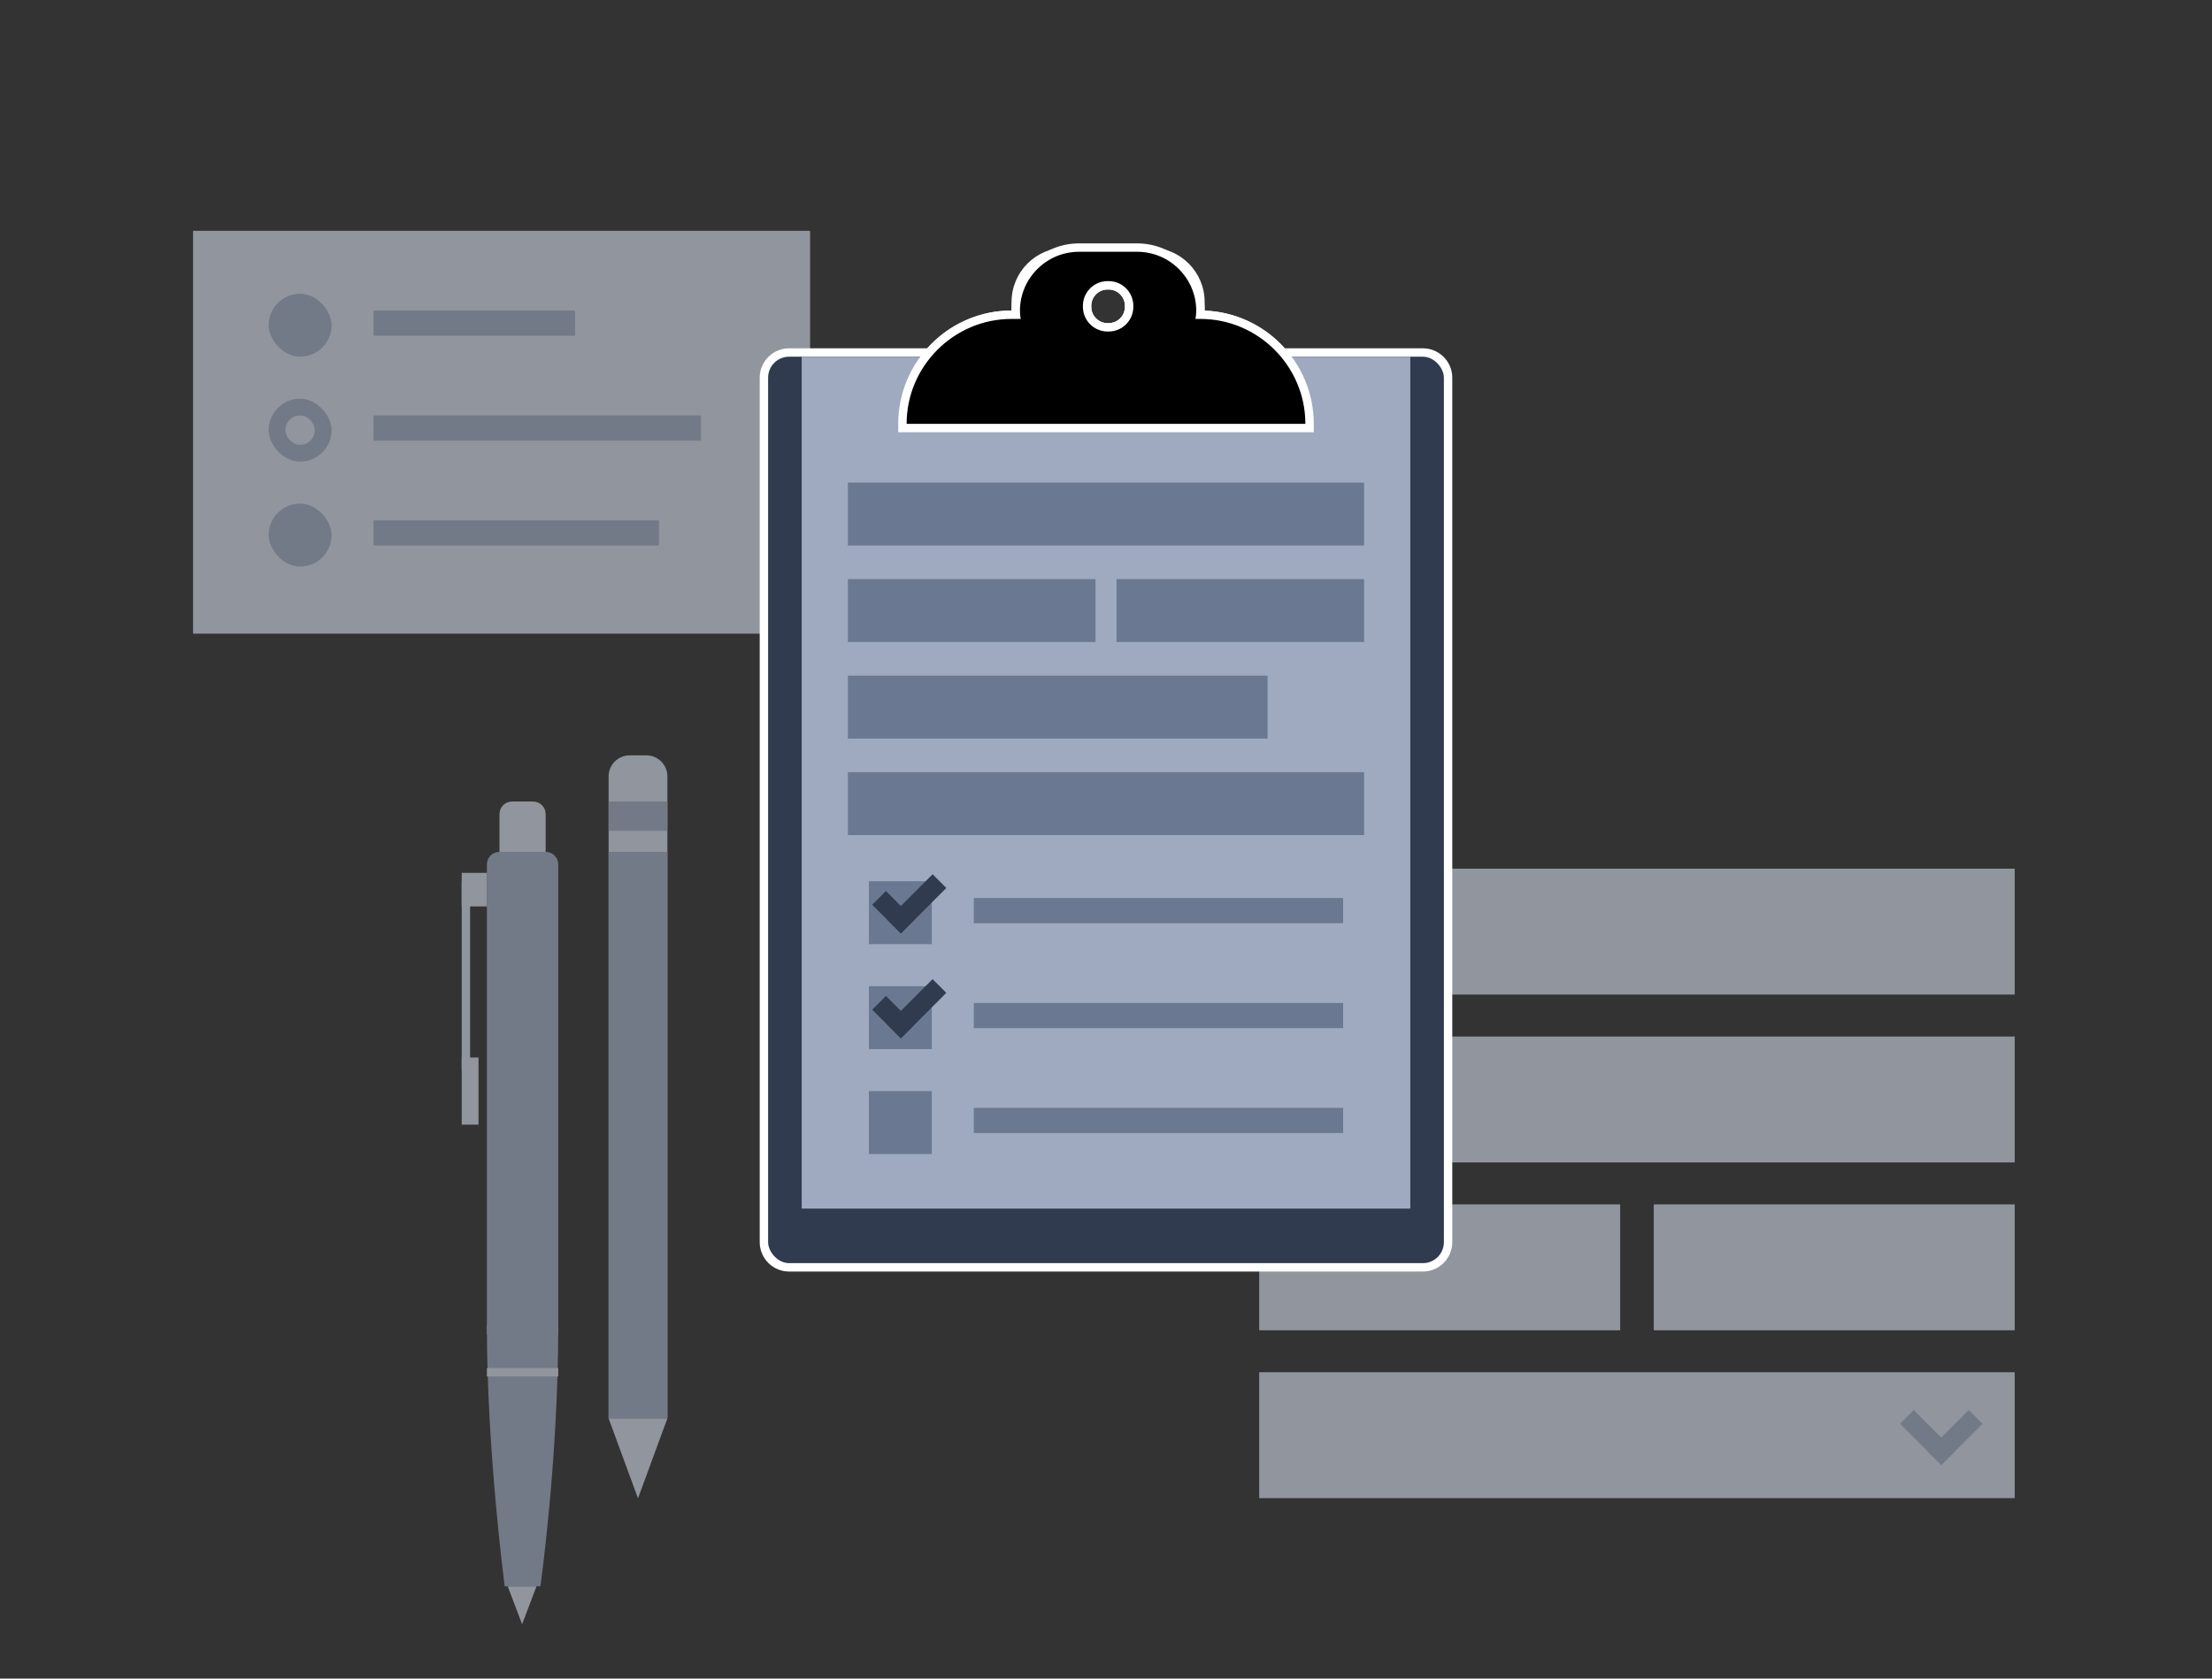 <?xml version="1.0" encoding="UTF-8"?>
<svg id="website-graphic-form" xmlns="http://www.w3.org/2000/svg" viewBox="0 0 527 400">
  <rect x="0" y="0" width="527" height="400" fill="#333333" stroke="none"/>
  <g style="fill: none; opacity: .6;">
    <g>
      <g>
        <rect x="145" y="203" width="14" height="135" style="fill: #d1d7e4;"/>
        <polygon points="159 338 152 357.05 145 338 159 338" style="fill: #d1d7e4;"/>
        <rect x="145" y="203" width="14" height="135" style="fill: #9faac0;"/>
      </g>
      <path d="m150,180h4c2.76,0,5,2.24,5,5v18h-14v-18c0-2.76,2.24-5,5-5Z" style="fill: #d1d7e4;"/>
      <rect x="145" y="191" width="14" height="7" style="fill: #9faac0;"/>
    </g>
    <g>
      <g>
        <polygon points="127.82 378 124.39 387.05 120.96 378 127.82 378" style="fill: #d1d7e4;"/>
        <g>
          <path d="m119,203h11c1.66,0,3,1.34,3,3v112h-17v-112c0-1.66,1.34-3,3-3Z" style="fill: #9faac0;"/>
          <path d="m128.75,378h-8.5s-4.25-32-4.25-62c2.83-8,14.17-8,17,0,0,32-4.25,62-4.25,62Z" style="fill: #9faac0;"/>
        </g>
      </g>
      <path d="m122,191h5c1.66,0,3,1.34,3,3v9h-11v-9c0-1.66,1.34-3,3-3Z" style="fill: #d1d7e4;"/>
      <rect x="110" y="208" width="6" height="8" style="fill: #d1d7e4;"/>
      <rect x="110" y="210" width="2" height="45" style="fill: #d1d7e4;"/>
      <rect x="110" y="252" width="4" height="16" style="fill: #d1d7e4;"/>
      <rect x="123.5" y="318.5" width="2" height="17" transform="translate(-202.5 451.5) rotate(-90)" style="fill: #d1d7e4;"/>
    </g>
    <g>
      <rect x="300" y="327" width="180" height="30" style="fill: #d1d7e4;"/>
      <g>
        <rect x="456.91" y="335.6" width="4.63" height="13.9" transform="translate(-107.72 425.05) rotate(-45)" style="fill: #9faac0;"/>
        <rect x="458.83" y="340.24" width="13.9" height="4.63" transform="translate(-105.8 429.69) rotate(-45)" style="fill: #9faac0;"/>
      </g>
    </g>
    <g>
      <rect x="46" y="55" width="147" height="96" style="fill: #d1d7e4;"/>
      <g>
        <g>
          <rect x="64" y="95" width="15" height="15" rx="7.5" ry="7.5" style="fill: #9faac0;"/>
          <rect x="89" y="99" width="78" height="6" style="fill: #9faac0;"/>
        </g>
        <g>
          <rect x="64" y="120" width="15" height="15" rx="7.5" ry="7.5" style="fill: #9faac0;"/>
          <rect x="89" y="124" width="68" height="6" style="fill: #9faac0;"/>
        </g>
        <g>
          <rect x="64" y="70" width="15" height="15" rx="7.5" ry="7.5" style="fill: #9faac0;"/>
          <rect x="89" y="74" width="48" height="6" style="fill: #9faac0;"/>
        </g>
        <rect x="68" y="99" width="7" height="7" rx="3.5" ry="3.5" style="fill: #d1d7e4;"/>
      </g>
    </g>
    <g>
      <rect x="300" y="207" width="180" height="30" style="fill: #d1d7e4;"/>
      <rect x="300" y="247" width="180" height="30" style="fill: #d1d7e4;"/>
      <rect x="300" y="287" width="86" height="30" style="fill: #d1d7e4;"/>
      <rect x="394" y="287" width="86" height="30" style="fill: #d1d7e4;"/>
    </g>
  </g>
  <g>
    <g>
      <path d="m188,302c-3.31,0-6-2.69-6-6V90c0-3.31,2.69-6,6-6h33.37c4.97-5.73,12.09-9,19.63-9h1.04c-.03-.32-.04-.64-.04-.95v-2.1c0-6.59,5.36-11.95,11.95-11.95h20.1c6.59,0,11.95,5.36,11.95,11.95v2.1c0,.31-.01.63-.04.95h.04c7.54,0,14.66,3.27,19.63,9h33.37c3.31,0,6,2.69,6,6v206c0,3.31-2.69,6-6,6h-151Zm75.87-234c-2.68,0-4.87,2.18-4.87,4.87v.27c0,2.68,2.18,4.87,4.87,4.87h.27c2.68,0,4.87-2.18,4.87-4.87v-.27c0-2.68-2.18-4.87-4.87-4.87h-.27Z" style="fill: #fff;"/>
      <path d="m274.05,61c6.02,0,10.95,4.93,10.95,10.95v2.1c0,.67-.07,1.32-.18,1.95h1.18c7.68,0,14.57,3.51,19.17,9h33.83c2.75,0,5,2.25,5,5v206c0,2.75-2.25,5-5,5h-151c-2.75,0-5-2.25-5-5V90c0-2.75,2.25-5,5-5h33.83c4.6-5.49,11.49-9,19.17-9h2.18c-.12-.63-.18-1.28-.18-1.95v-2.1c0-6.02,4.93-10.95,10.95-10.95h20.1m-10.19,18h.27c3.23,0,5.87-2.64,5.87-5.87v-.27c0-3.23-2.64-5.87-5.87-5.87h-.27c-3.23,0-5.87,2.64-5.87,5.87v.27c0,3.23,2.64,5.87,5.87,5.87m10.19-20h-20.1c-7.14,0-12.95,5.81-12.95,12.95v2.05c-7.67,0-14.94,3.27-20.08,9h-32.92c-3.86,0-7,3.14-7,7v206c0,3.86,3.14,7,7,7h151c3.86,0,7-3.14,7-7V90c0-3.86-3.14-7-7-7h-32.92c-4.92-5.48-11.78-8.71-19.08-8.98v-2.07c0-7.14-5.81-12.95-12.95-12.95h0Zm-10.19,18c-2.13,0-3.87-1.73-3.87-3.87v-.27c0-2.13,1.73-3.87,3.87-3.87h.27c2.13,0,3.87,1.73,3.87,3.87v.27c0,2.13-1.73,3.87-3.87,3.87h-.27Z" style="fill: #fff;"/>
    </g>
    <g>
      <rect x="183" y="85" width="161" height="216" rx="5" ry="5" style="fill: #303b50;"/>
      <rect x="191" y="85" width="145" height="203" style="fill: #9faac0;"/>
      <g>
        <path d="m215,102v-1c0-14.34,11.66-26,26-26h1.04c-.03-.32-.04-.64-.04-.95,0-8.3,6.75-15.05,15.05-15.05h13.9c8.3,0,15.05,6.75,15.05,15.05,0,.31-.01.63-.04.95h.04c14.34,0,26,11.66,26,26v1h-97Zm48.87-34c-2.68,0-4.87,2.18-4.87,4.87v.27c0,2.68,2.18,4.87,4.87,4.87h.27c2.68,0,4.87-2.18,4.87-4.87v-.27c0-2.68-2.18-4.87-4.87-4.87h-.27Z"/>
        <path d="m270.95,60c7.73,0,14.05,6.32,14.05,14.05,0,.67-.07,1.32-.18,1.95h1.18c13.75,0,25,11.25,25,25h-95c0-13.75,11.25-25,25-25h2.18c-.12-.63-.18-1.28-.18-1.95,0-7.73,6.32-14.05,14.05-14.05h13.9m-7.08,19h.27c3.23,0,5.87-2.64,5.87-5.87v-.27c0-3.23-2.64-5.87-5.87-5.87h-.27c-3.23,0-5.87,2.64-5.87,5.87v.27c0,3.23,2.64,5.87,5.87,5.87m7.08-21h-13.9c-8.83,0-16.02,7.17-16.05,16h0c-14.89,0-27,12.11-27,27v2h99v-2c0-14.55-11.57-26.45-26-26.98-.02-8.84-7.21-16.02-16.05-16.02h0Zm-7.08,19c-2.13,0-3.87-1.73-3.87-3.87v-.27c0-2.13,1.73-3.87,3.87-3.87h.27c2.13,0,3.87,1.73,3.87,3.87v.27c0,2.13-1.73,3.87-3.87,3.87h-.27Z" style="fill: #fff;"/>
      </g>
      <rect x="202" y="115" width="123" height="15" style="fill: #6a7991;"/>
      <rect x="202" y="184" width="123" height="15" style="fill: #6a7991;"/>
      <rect x="202" y="138" width="59" height="15" style="fill: #6a7991;"/>
      <rect x="202" y="161" width="100" height="15" style="fill: #6a7991;"/>
      <rect x="266" y="138" width="59" height="15" style="fill: #6a7991;"/>
      <g>
        <g>
          <g>
            <rect x="207" y="235" width="15" height="15" style="fill: #6a7991;"/>
            <rect x="232" y="239" width="88" height="6" style="fill: #6a7991;"/>
          </g>
          <g>
            <rect x="207" y="260" width="15" height="15" style="fill: #6a7991;"/>
            <rect x="232" y="264" width="88" height="6" style="fill: #6a7991;"/>
          </g>
          <g>
            <rect x="207" y="210" width="15" height="15" style="fill: #6a7991;"/>
            <rect x="232" y="214" width="88" height="6" style="fill: #6a7991;"/>
          </g>
        </g>
        <g>
          <rect x="210.53" y="212.55" width="4.63" height="9.66" transform="translate(-91.37 214.17) rotate(-45)" style="fill: #303b50;"/>
          <rect x="210.74" y="213.06" width="15.32" height="4.63" transform="translate(-88.32 217.52) rotate(-45)" style="fill: #303b50;"/>
        </g>
        <g>
          <rect x="210.53" y="237.55" width="4.63" height="9.66" transform="translate(-109.04 221.5) rotate(-45)" style="fill: #303b50;"/>
          <rect x="210.74" y="238.06" width="15.32" height="4.63" transform="translate(-106 224.84) rotate(-45)" style="fill: #303b50;"/>
        </g>
      </g>
    </g>
  </g>
</svg>